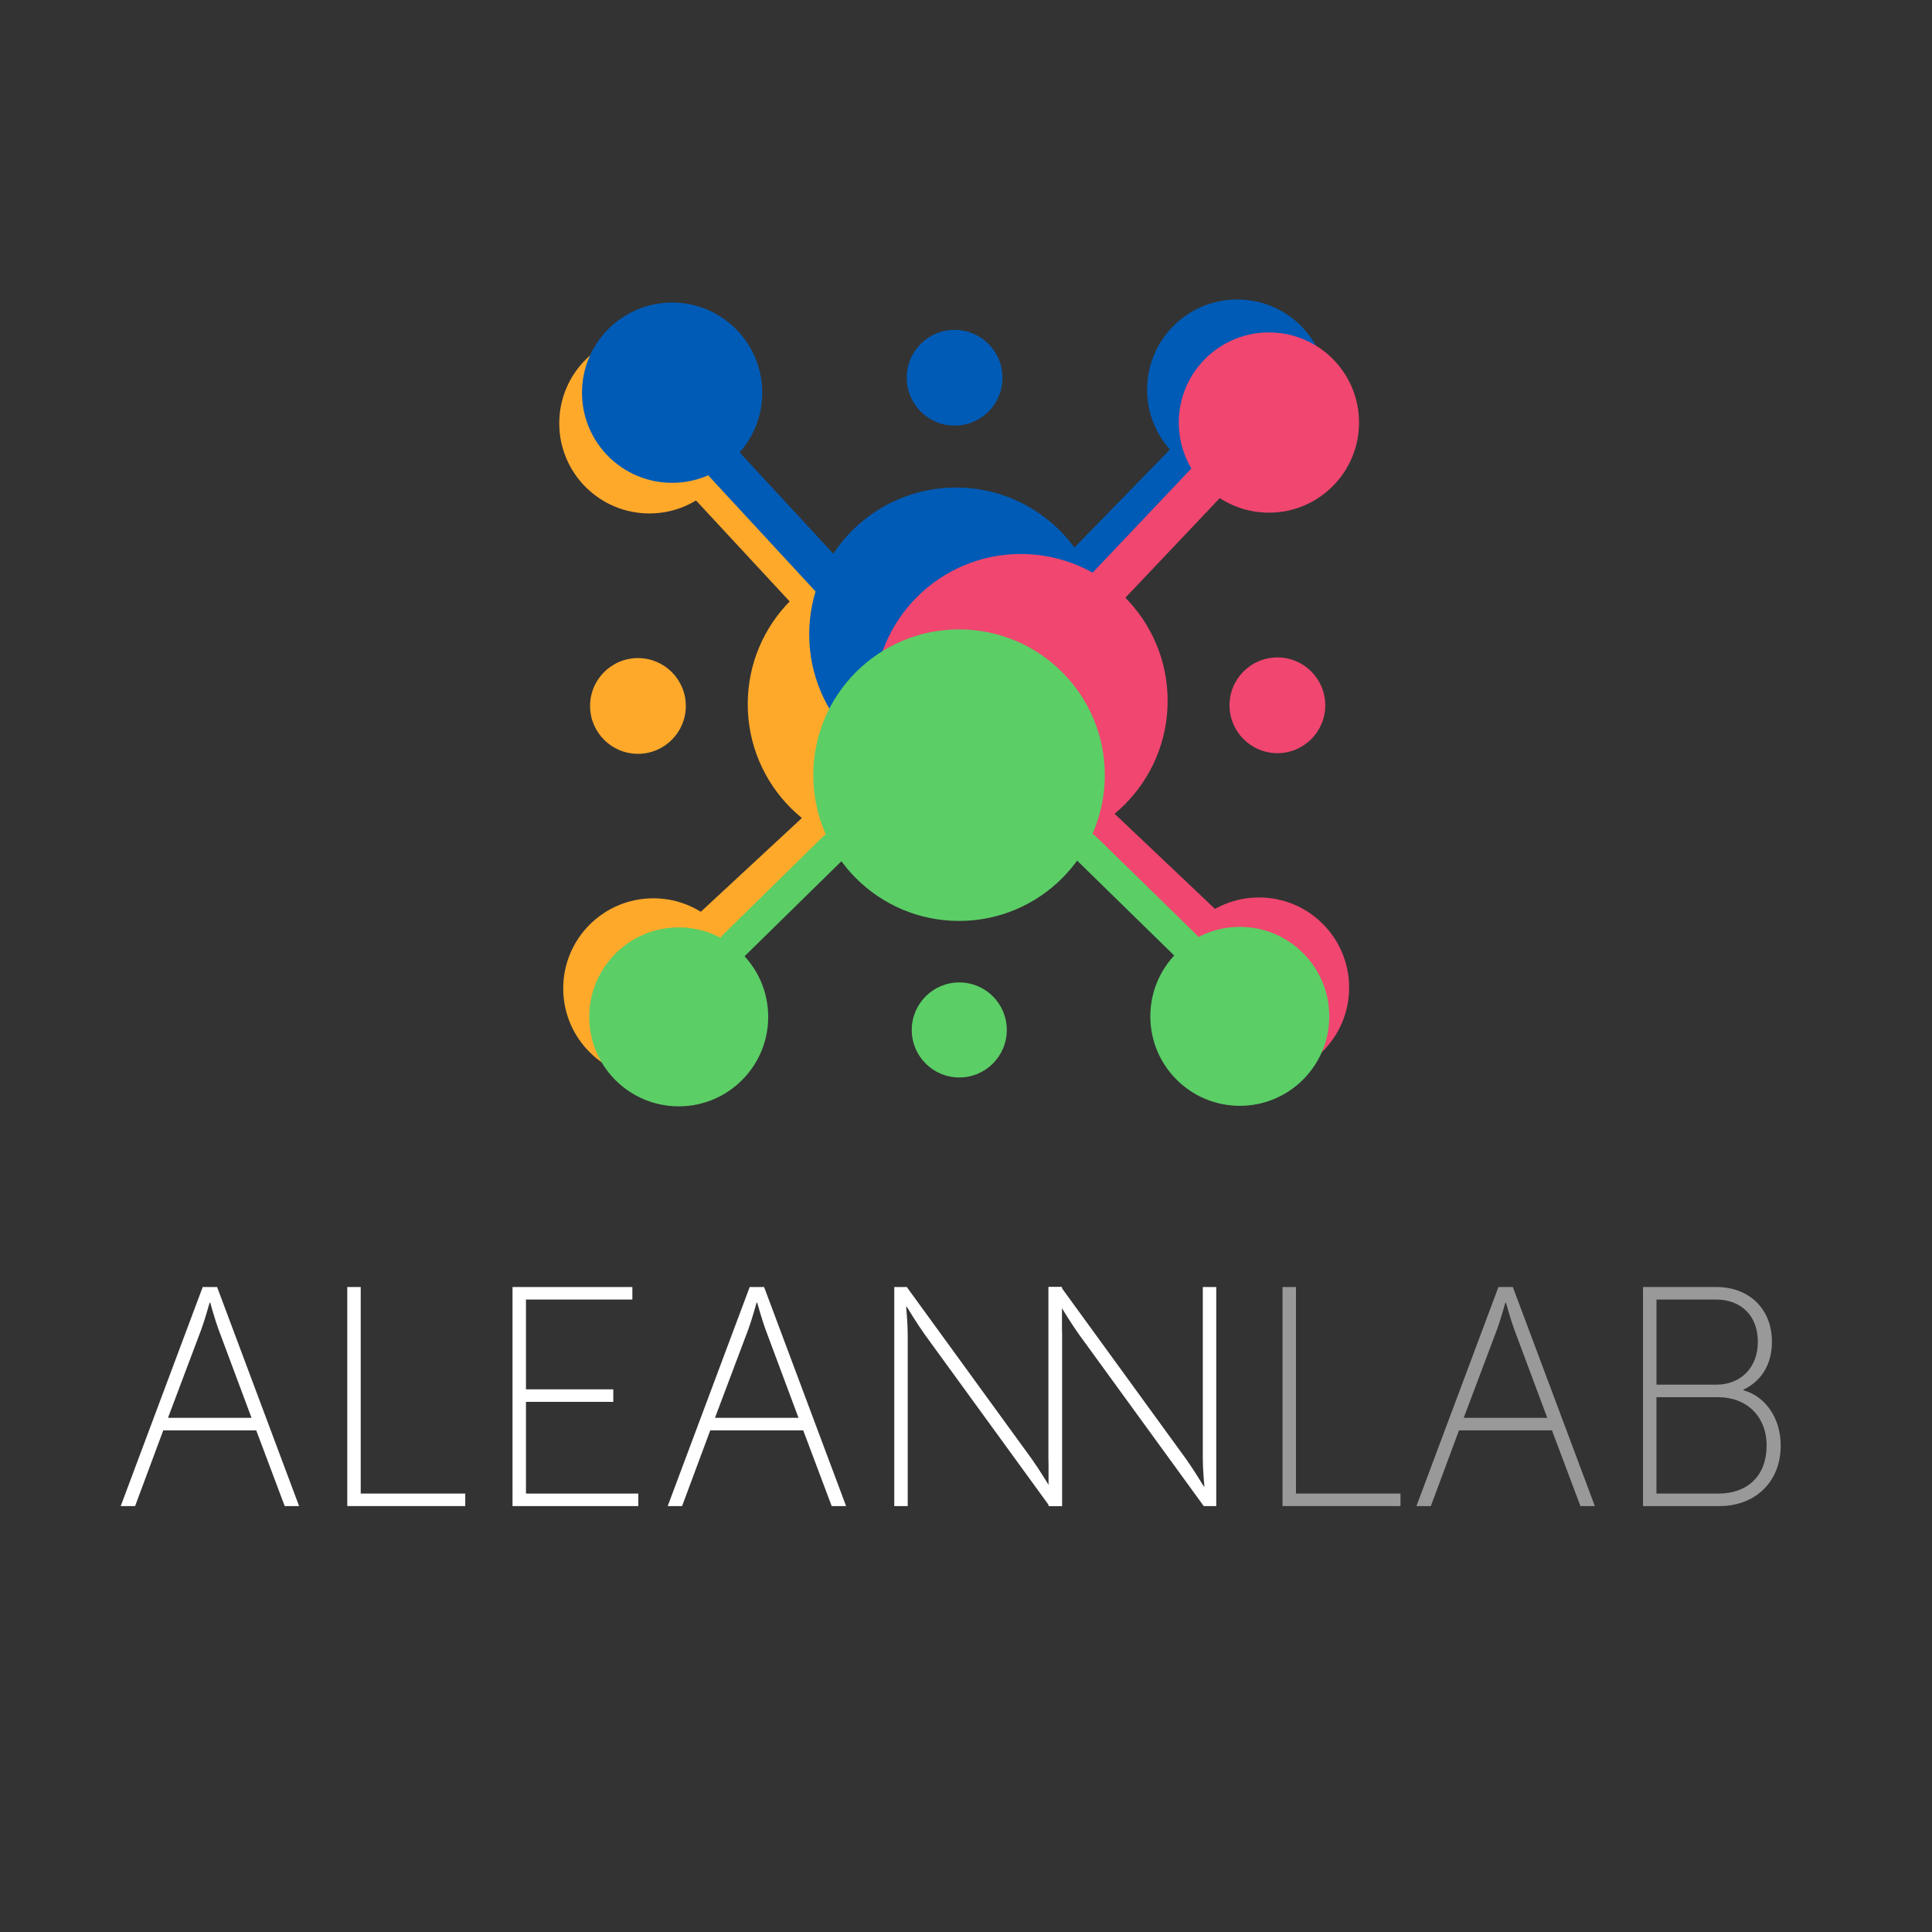<?xml version="1.0" encoding="utf-8"?>
<!-- Generator: Adobe Illustrator 24.0.3, SVG Export Plug-In . SVG Version: 6.00 Build 0)  -->
<svg version="1.1" id="Слой_1" xmlns="http://www.w3.org/2000/svg" xmlns:xlink="http://www.w3.org/1999/xlink" x="0px" y="0px"
	 viewBox="0 0 1000 1000" style="enable-background:new 0 0 1000 1000;" xml:space="preserve">
<rect x="0" y="0" width="1000" height="1000" fill="#333333" stroke="none"/>
<style type="text/css">
	.st0{fill:#FFFFFF;}
	.st1{opacity:0.5;}
	.st2{fill:#FFA92B;}
	.st3{fill:#005BB6;}
	.st4{fill:#F04670;}
	.st5{fill:#CC06A7;}
	.st6{fill:#5BCE66;}
</style>
<g>
	<g>
		<g>
			<path class="st0" d="M104.92,666.16h7.45l42.44,113.38h-7.45l-14.74-39.2H84.51l-14.58,39.2h-7.45L104.92,666.16z M130.19,733.87
				l-17.17-46c-1.78-4.86-4.21-13.61-4.21-13.61h-0.32c0,0-2.43,8.75-4.21,13.61l-17.33,46H130.19z"/>
			<path class="st0" d="M179.75,666.16h6.96v106.9h54.1v6.48h-61.06V666.16z"/>
			<path class="st0" d="M265.27,666.16h62.04v6.48h-55.07v46.49h45.19v6.48h-45.19v47.46h58.15v6.48h-65.11V666.16z"/>
			<path class="st0" d="M388.04,666.16h7.45l42.44,113.38h-7.45l-14.74-39.2h-48.11l-14.58,39.2h-7.45L388.04,666.16z
				 M413.31,733.87l-17.17-46c-1.78-4.86-4.21-13.61-4.21-13.61h-0.32c0,0-2.43,8.75-4.21,13.61l-17.33,46H413.31z"/>
			<path class="st0" d="M462.87,666.16h6.48l64.63,88.92c3.72,5.18,9.23,14.25,9.23,14.25h0.32c0,0-0.81-8.58-0.81-14.25v-88.92
				h6.96v113.38h-6.48l-64.63-88.92c-3.73-5.18-9.23-14.25-9.23-14.25h-0.32c0,0,0.81,8.58,0.81,14.25v88.92h-6.96V666.16z"/>
			<path class="st0" d="M542.72,666.16h6.48l64.63,88.92c3.73,5.18,9.23,14.25,9.23,14.25h0.32c0,0-0.81-8.58-0.81-14.25v-88.92
				h6.96v113.38h-6.48l-64.63-88.92c-3.72-5.18-9.23-14.25-9.23-14.25h-0.32c0,0,0.81,8.58,0.81,14.25v88.92h-6.96V666.16z"/>
		</g>
		<g class="st1">
			<path class="st0" d="M663.83,666.16h6.96v106.9h54.1v6.48h-61.06V666.16z"/>
			<path class="st0" d="M775.59,666.16h7.45l42.44,113.38h-7.45l-14.74-39.2h-48.11l-14.58,39.2h-7.45L775.59,666.16z
				 M800.86,733.87l-17.17-46c-1.78-4.86-4.21-13.61-4.21-13.61h-0.32c0,0-2.43,8.75-4.21,13.61l-17.33,46H800.86z"/>
			<path class="st0" d="M850.42,666.16h38.06c16.52,0,28.67,11.01,28.67,28.35c0,12.31-5.99,20.57-14.74,24.78v0.32
				c11.18,3.08,19.27,14.09,19.27,28.67c0,18.95-13.44,31.26-31.58,31.26h-39.68V666.16z M888.32,716.7
				c12.63,0,21.54-8.75,21.54-22.19c0-13.28-8.42-21.87-21.7-21.87h-30.77v44.06H888.32z M889.46,773.07
				c15.23,0,24.94-9.39,24.94-24.78s-10.53-25.11-25.11-25.11h-31.91v49.89H889.46z"/>
		</g>
	</g>
	<g>
		<g>
			<g>
				<g>
					<circle class="st2" cx="330.2" cy="365.4" r="24.78"/>
				</g>
				<g>
					<circle class="st2" cx="336.12" cy="219.11" r="46.65"/>
				</g>
				<g>
					<circle class="st2" cx="338.17" cy="511.61" r="46.65"/>
				</g>
				<g>
					<circle class="st2" cx="463.02" cy="364.47" r="75.99"/>
				</g>
			</g>
			<g>
				<line class="st2" x1="429.76" y1="422.18" x2="368.52" y2="478.97"/>
				<path class="st2" d="M368.25,488.07c-2.35-0.07-4.67-1.05-6.4-2.91c-3.42-3.68-3.2-9.44,0.48-12.86l61.24-56.79
					c3.69-3.41,9.44-3.2,12.86,0.48c3.42,3.68,3.2,9.44-0.48,12.86l-61.24,56.79C372.88,487.34,370.55,488.14,368.25,488.07z"/>
			</g>
			<g>
				<line class="st2" x1="415.16" y1="304.85" x2="358.37" y2="243.61"/>
				<path class="st2" d="M414.88,313.94c-2.35-0.07-4.67-1.05-6.4-2.91l-56.79-61.24c-3.42-3.68-3.2-9.44,0.48-12.86
					c3.69-3.41,9.44-3.2,12.86,0.48l56.79,61.24c3.42,3.68,3.2,9.44-0.48,12.86C419.52,313.21,417.19,314.01,414.88,313.94z"/>
			</g>
		</g>
		<g>
			<g>
				<circle class="st3" cx="494.1" cy="195.51" r="24.78"/>
			</g>
			<g>
				<circle class="st3" cx="640.39" cy="201.66" r="46.65"/>
			</g>
			<g>
				<circle class="st3" cx="347.89" cy="203.26" r="46.65"/>
			</g>
			<g>
				<circle class="st3" cx="494.83" cy="328.33" r="75.99"/>
			</g>
		</g>
		<g>
			<line class="st3" x1="437.12" y1="307.61" x2="374.76" y2="240.16"/>
			<path class="st3" d="M436.82,317.61c-2.59-0.08-5.15-1.16-7.05-3.21l-62.36-67.45c-3.75-4.06-3.5-10.39,0.56-14.14
				c4.06-3.75,10.39-3.5,14.14,0.56l62.36,67.45c3.75,4.06,3.5,10.39-0.56,14.14C441.91,316.81,439.35,317.69,436.82,317.61z"/>
		</g>
		<g>
			<line class="st3" x1="556.88" y1="295.69" x2="615.16" y2="235.86"/>
			<path class="st3" d="M557.08,304.78c-2.36,0.05-4.73-0.8-6.55-2.58c-3.6-3.51-3.67-9.27-0.17-12.87l58.28-59.82
				c3.51-3.59,9.27-3.67,12.87-0.17s3.67,9.27,0.17,12.87l-58.28,59.82C561.67,303.81,559.38,304.73,557.08,304.78z"/>
		</g>
		<g>
			<g>
				<g>
					<circle class="st4" cx="661.18" cy="365.06" r="24.78"/>
				</g>
				<g>
					<circle class="st4" cx="656.79" cy="218.71" r="46.65"/>
				</g>
				<g>
					<circle class="st4" cx="651.66" cy="511.17" r="46.65"/>
				</g>
				<g>
					<circle class="st4" cx="528.38" cy="362.73" r="75.99"/>
				</g>
			</g>
			<g>
				<line class="st5" x1="561.03" y1="420.79" x2="621.66" y2="478.22"/>
				
					<rect x="580.74" y="407.74" transform="matrix(0.688 -0.726 0.726 0.688 -141.651 569.75)" class="st4" width="21.22" height="83.52"/>
			</g>
			<g>
				<line class="st5" x1="568.46" y1="308.35" x2="625.89" y2="247.71"/>
				
					<rect x="555.42" y="267.42" transform="matrix(0.688 -0.726 0.726 0.688 -15.305 520.481)" class="st4" width="83.52" height="21.22"/>
			</g>
		</g>
		<g>
			<g>
				<circle class="st6" cx="496.52" cy="533.1" r="24.6"/>
			</g>
			<g>
				<circle class="st6" cx="351.31" cy="526.33" r="46.31"/>
			</g>
			<g>
				<circle class="st6" cx="641.72" cy="526.06" r="46.31"/>
			</g>
			<g>
				<circle class="st6" cx="496.4" cy="401.22" r="75.45"/>
			</g>
			<g>
				<line class="st6" x1="613.6" y1="489.26" x2="561.88" y2="438.69"/>
				<path class="st6" d="M613.37,497.14c-1.91-0.06-3.8-0.8-5.27-2.24l-51.73-50.57c-3.11-3.04-3.17-8.03-0.13-11.14
					c3.05-3.11,8.04-3.17,11.14-0.13l51.73,50.57c3.11,3.04,3.17,8.03,0.13,11.14C617.64,496.41,615.49,497.21,613.37,497.14z"/>
			</g>
			<g>
				<line class="st6" x1="379.71" y1="489.48" x2="431.35" y2="438.81"/>
				<path class="st6" d="M379.48,497.35c-1.96-0.06-3.9-0.85-5.39-2.36c-3.05-3.11-3-8.1,0.11-11.15l51.63-50.66
					c3.11-3.05,8.1-3,11.15,0.11c3.05,3.11,3,8.1-0.11,11.15l-51.63,50.66C383.64,496.67,381.55,497.42,379.48,497.35z"/>
			</g>
		</g>
	</g>
</g>
</svg>
